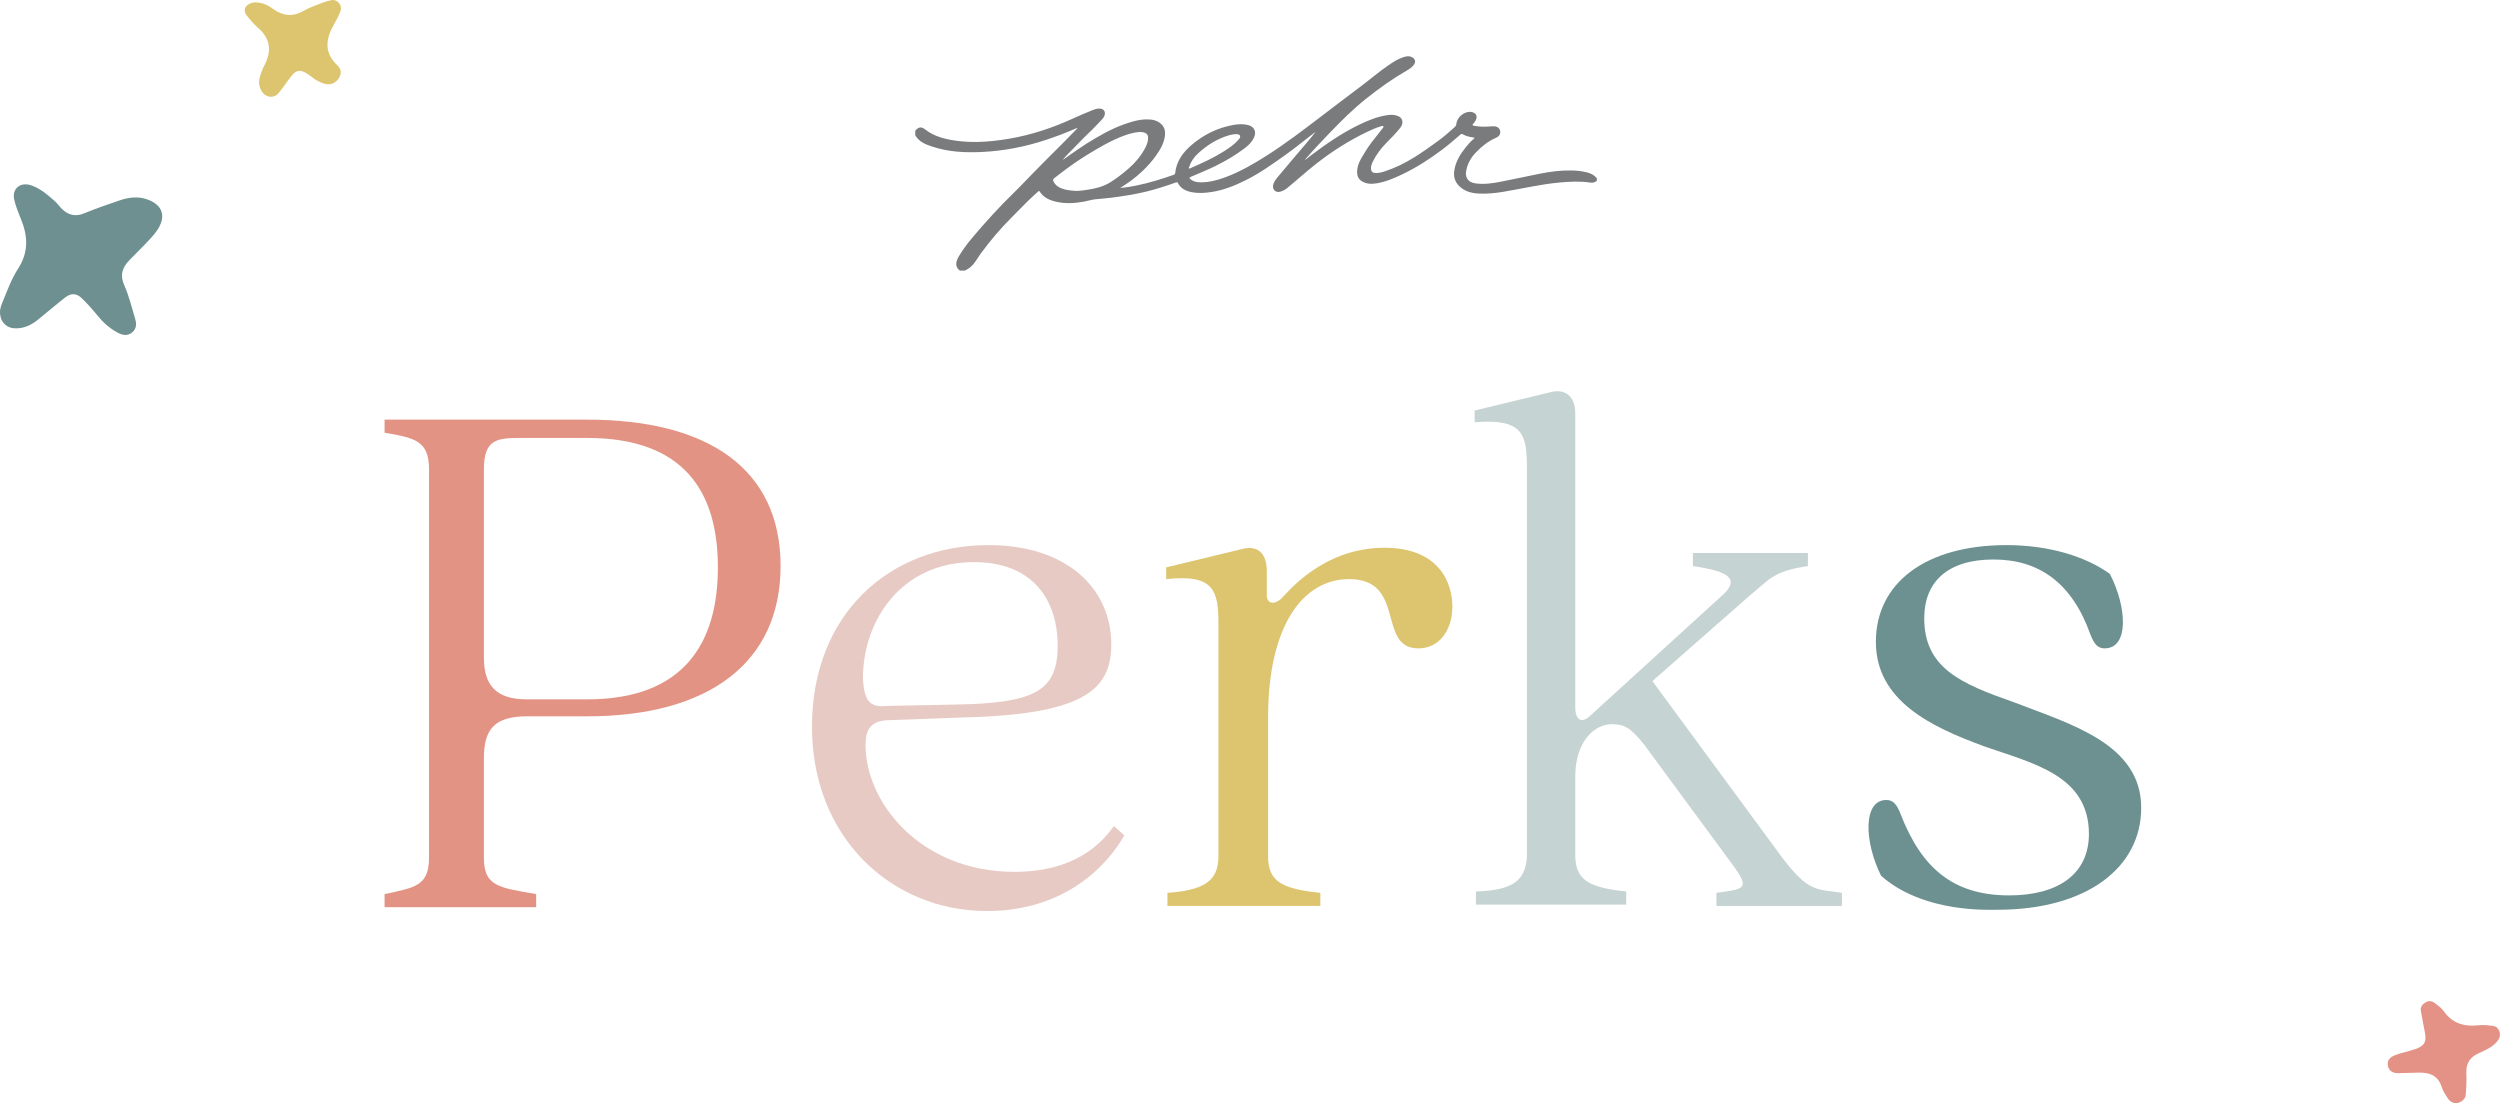 <svg viewBox="0 0 1156.98 510.6" xmlns="http://www.w3.org/2000/svg" id="Layer_2"><defs><style>.cls-1{fill:#e7cac4;}.cls-2{fill:#e49286;}.cls-3{fill:#ddc570;}.cls-4{fill:#c5d3d2;}.cls-5{fill:#e39383;}.cls-6{fill:#6e9090;}.cls-7{fill:#6c9190;}.cls-8{fill:#797b7d;}</style></defs><g id="Layer_1-2"><g><g id="Layer_1-2"><g><path d="M198.55,396.84V217.19c0-13.31-6.65-14.52-20.57-16.94v-6.05h93.75c56.25,0,89.52,22.98,89.52,67.75s-33.27,69.56-89.52,69.56h-27.82c-15.12,0-19.96,6.05-19.96,19.36v45.97c0,13.31,6.65,13.91,24.19,16.94v6.05h-70.16v-6.05c13.91-3.02,20.57-3.63,20.57-16.94h0Zm45.37-73.19h27.82c44.76,0,60.49-26.01,60.49-61.09s-15.73-59.88-60.49-59.88h-30.85c-10.89,0-16.94,.6-16.94,14.52v87.1c0,12.7,5.44,19.36,19.96,19.36h0Z" class="cls-5"></path><path d="M375.77,336.35c0-52.02,35.69-84.08,81.66-84.08,36.9,0,56.86,20.57,56.86,45.97,0,21.78-13.91,32.66-70.77,33.87l-33.27,1.21c-7.26,.6-9.68,4.23-9.68,11.49,0,26.61,25.4,58.67,68.95,58.67,16.94,0,34.48-4.84,45.97-21.17l4.84,4.23c-6.65,12.1-26.01,35.08-63.51,35.08-44.16,0-81.05-33.87-81.05-85.29Zm35.69-9.68l30.24-.6c36.9-.6,47.78-6.05,47.78-27.22s-11.49-38.71-38.71-38.71c-33.87,0-51.41,27.22-51.41,53.83,.6,12.7,4.84,13.31,12.1,12.7h0Z" class="cls-1"></path><path d="M563.89,396.24v-107.06c0-15.73-1.81-23.59-24.19-21.17v-5.44l35.08-8.47c6.65-1.81,11.49,1.21,11.49,10.28v11.49c0,2.42,2.42,4.84,6.65,1.21,3.02-3.02,19.36-23.59,47.78-23.59,25.4,0,31.45,16.33,31.45,27.22s-6.05,19.36-15.73,19.36c-19.36,0-5.44-32.06-32.06-32.06-21.17,0-37.5,21.17-37.5,64.12v64.12c0,11.49,6.05,15.12,24.19,16.94v6.05h-70.77v-6.05c16.94-1.21,23.59-5.44,23.59-16.94Z" class="cls-3"></path><path d="M706.64,396.24V216.59c0-15.73-1.81-22.98-24.19-21.17v-5.44l35.08-8.47c6.65-1.81,11.49,1.81,11.49,9.68v136.1c0,6.05,3.02,7.86,7.26,3.63l61.7-56.25c6.65-6.65,2.42-10.28-14.52-12.7v-6.05h53.23v6.05c-16.33,2.42-17.54,6.05-27.22,13.91l-44.76,39.32,60.49,82.26c12.1,15.73,15.73,13.91,27.22,15.73v6.05h-58.07v-6.05c13.31-1.81,15.73-1.81,7.26-13.31l-40.53-55.04c-6.65-8.47-9.68-9.68-15.12-9.68-8.47,0-16.94,8.47-16.94,24.19v36.29c0,11.49,6.05,15.12,23.59,16.94v6.05h-69.56v-6.05c16.94-.6,22.99-4.84,23.59-16.33h0Z" class="cls-4"></path><path d="M870.56,405.31c-7.86-15.73-8.47-35.08,2.42-35.08,3.02,0,4.84,1.81,6.65,6.65,9.68,24.8,24.19,37.5,50.2,37.5,22.38,0,36.9-9.68,36.9-28.43,0-27.22-26.01-32.66-48.39-40.53-24.8-9.07-50.2-21.17-50.2-48.39s22.99-44.76,60.49-44.76c19.96,0,36.9,5.44,47.78,13.31,7.86,15.12,9.07,34.48-2.42,34.48-3.02,0-4.84-1.81-6.65-6.65-8.47-23.59-23.59-34.48-44.76-34.48s-32.06,10.28-32.06,27.22c0,22.98,16.94,30.24,41.13,38.71,26.61,10.28,59.28,19.36,59.28,48.99,0,27.82-25.4,47.18-66.54,47.18-23.59,.6-42.34-5.44-53.83-15.73Z" class="cls-7"></path></g></g><g id="Layer_2-2"><g><path d="M.28,146.57c-.64-2.23-.1-4.44,.74-6.4,2.23-5.33,4.19-10.95,7.31-15.76,4.92-7.58,4.63-14.96,1.45-22.81-1.22-3.02-2.5-6.08-3.2-9.22-1.12-5.1,2.85-8.33,7.91-6.59,4.19,1.45,7.54,4.34,10.79,7.23,1.36,1.2,2.38,2.75,3.7,3.97,2.95,2.71,6.16,3.31,10.02,1.72,5.35-2.23,10.87-4.07,16.36-5.97,4.57-1.57,9.19-2.05,13.82-.06,5.66,2.44,7.42,6.82,4.48,12.36-1.18,2.21-2.91,4.13-4.63,5.99-2.95,3.2-6.1,6.22-9.13,9.36-3.33,3.41-4.53,6.96-2.34,11.78,2.21,4.92,3.43,10.31,5.02,15.5,.66,2.19,.56,4.42-1.24,6.03-2.23,2-4.75,1.43-7.09,.16-3.55-1.96-6.49-4.57-9.05-7.73-2.29-2.81-4.71-5.56-7.31-8.08-2.5-2.42-5.02-2.5-7.83-.31-4.3,3.35-8.39,6.94-12.65,10.33-3.2,2.58-6.82,4.17-11.07,3.84-2.98-.23-5.54-2.48-6.1-5.35h.06Z" class="cls-6"></path><path d="M117.54,1.09c.52,.06,2.34-.02,4.03,.5,1.69,.52,3.31,1.45,4.75,2.5,4.55,3.29,9.09,3.86,14.13,.95,2.81-1.63,5.95-2.64,8.97-3.84,1.34-.52,2.73-.93,4.15-1.16,2.54-.43,4.92,2.38,4.05,4.92-.68,2.02-1.69,3.95-2.77,5.81-4.01,6.88-5.25,13.43,1.4,19.57,1.74,1.63,1.92,3.82,.54,5.91-1.51,2.33-3.99,3.24-6.59,2.52-.7-.19-1.38-.43-2.02-.76-.95-.48-2-.93-2.83-1.59-7.6-6.05-8.51-4.13-13.43,2.75-1.05,1.45-2.13,2.95-3.35,4.26-2.07,2.23-5.68,1.63-7.36-1.03-1.22-1.94-1.61-4.09-1.09-6.22,.52-2.07,1.28-4.15,2.29-6.05,3.49-6.69,2.65-12.42-3.2-17.44-1.9-1.63-3.55-3.62-5.1-5.58-1.84-2.38-.7-5.31,3.43-6.01h0v-.04Z" class="cls-3"></path></g></g><g id="Layer_2-2-2"><path d="M1135.58,510.45c-.48-.32-1.72-.66-2.29-1.51-1.3-1.85-2.63-3.84-3.32-5.95-1.72-5.42-5.74-6.7-10.73-6.59-3.04,.07-6.11,.21-9.17,.25-2.54,.05-4.57-.87-4.99-3.64-.43-2.9,1.74-4.12,3.87-4.89,2.86-1.05,5.9-1.56,8.78-2.58,4.41-1.58,5.33-3.39,4.48-7.82-.64-3.36-1.33-6.72-1.88-10.09-.27-1.69,.8-2.86,2.15-3.71,1.46-.94,3-.73,4.25,.23,1.51,1.12,3.13,2.31,4.23,3.82,4,5.67,9.45,7.25,16.06,6.52,2.24-.27,4.57,0,6.84,.32,2.77,.39,3.96,3.93,2.42,6.29-2.26,3.43-5.88,4.8-9.33,6.4-3.96,1.85-5.72,4.71-5.54,9.08,.14,3.41,0,6.89-.3,10.27-.21,2.2-3.09,4.12-5.6,3.68v-.07l.05-.02Z" class="cls-2"></path></g><path d="M738.96,83.69c-.87,.73-1.86,.98-2.98,.81-4.75-.72-9.49-.47-14.24-.03-8.87,.82-17.53,2.89-26.3,4.34-3.77,.62-7.56,.98-11.38,.75-3.23-.19-6.28-1.05-8.69-3.38-2.06-1.99-2.78-4.49-2.34-7.28,.63-4.06,2.69-7.45,5.19-10.6,1.13-1.42,2.33-2.79,3.72-3.97,.16-.14,.45-.26,.33-.54-.09-.21-.36-.13-.55-.17-1.66-.27-3.3-.61-4.77-1.47-.67-.39-1.03,.08-1.42,.42-2.68,2.33-5.38,4.64-8.22,6.77-5.78,4.33-11.84,8.26-18.38,11.35-3.75,1.77-7.57,3.45-11.72,4.14-2.39,.39-4.69,.4-6.87-.9-1.5-.89-2.19-2.21-2.27-3.84-.12-2.52,.72-4.78,1.98-6.95,1.49-2.57,3.05-5.1,4.87-7.46,1.57-2.03,3.18-4.03,4.75-6.06,.26-.34,.8-.76,.5-1.17-.29-.41-.87-.04-1.29,.07-1.23,.33-2.41,.82-3.57,1.33-7.93,3.5-15.3,7.93-22.33,13.01-5.35,3.86-10.23,8.26-15.27,12.49-1.41,1.18-2.72,2.52-4.53,3.13-.55,.19-1.1,.39-1.68,.36-1.52-.05-2.58-1.38-2.34-2.91,.25-1.65,1.26-2.92,2.26-4.12,4.09-4.92,8.25-9.79,12.39-14.67,1.72-2.02,3.46-4.02,5.07-6.17-.84,.64-1.68,1.28-2.51,1.93-3.9,3.02-7.73,6.14-11.76,8.99-5.75,4.07-11.47,8.19-17.79,11.35-5.05,2.52-10.24,4.69-15.87,5.58-3.18,.5-6.37,.73-9.56,.09-2.64-.53-4.94-1.63-6.25-4.17-.32-.62-.74-.38-1.17-.22-4.38,1.57-8.8,2.99-13.32,4.11-5.44,1.35-10.98,2.17-16.53,2.89-2.46,.32-4.94,.45-7.4,.73-1.71,.19-3.37,.76-5.08,1.07-4.18,.74-8.37,1.03-12.56,.11-3.17-.69-6.09-1.87-7.92-4.79-.28-.44-.5-.22-.75,.01-1.65,1.53-3.34,3.02-4.94,4.6-2.53,2.49-4.97,5.07-7.49,7.57-5.02,5-9.56,10.4-13.77,16.08-.91,1.23-1.76,2.5-2.57,3.8-1.29,2.03-2.96,3.59-5.19,4.54h-2.25c-1.55-1.25-1.97-2.58-1.42-4.52,.2-.7,.51-1.35,.88-1.97,1.94-3.28,4.22-6.31,6.7-9.21,3.02-3.53,6.03-7.06,9.21-10.45,3.06-3.26,6.12-6.51,9.34-9.61,3.24-3.12,6.26-6.46,9.44-9.64,2.67-2.67,5.25-5.42,7.97-8.05,4.03-3.89,7.89-7.94,11.81-11.93,.16-.16,.44-.27,.4-.64-.29,.11-.56,.21-.82,.32-4.53,1.97-9.14,3.71-13.83,5.26-9.65,3.19-19.55,5.08-29.69,5.55-7.73,.36-15.42-.05-22.85-2.52-3.06-1.02-6.05-2.2-7.78-5.23v-2.08c1.41-1.76,2.77-2.04,4.53-.66,4.31,3.38,9.37,4.59,14.63,5.3,3.35,.45,6.72,.6,10.11,.52,4.68-.11,9.31-.67,13.93-1.44,10.44-1.74,20.37-5.07,29.97-9.46,3.1-1.42,6.22-2.77,9.4-4,.93-.36,1.87-.57,2.87-.52,1.83,.1,2.75,1.44,2.14,3.19-.25,.72-.67,1.34-1.2,1.88-1.93,1.99-3.78,4.06-5.8,5.94-3.38,3.15-6.44,6.61-9.75,9.82-.95,.92-1.81,1.91-2.63,2.99,1.18-.84,2.36-1.69,3.56-2.52,2.45-1.68,4.86-3.43,7.38-5,5.54-3.45,11.17-6.75,17.35-8.97,3.4-1.22,6.85-2.29,10.52-2.33,2.58-.03,5.01,.36,6.95,2.28,1.54,1.52,1.85,3.41,1.57,5.43-.47,3.42-2.15,6.31-4.11,9.05-3.47,4.86-7.78,8.89-12.62,12.36-1.28,.92-2.64,1.71-3.94,2.63,2.42-.21,4.8-.59,7.16-1.07,5.95-1.21,11.75-2.95,17.47-5,.44-.16,.76-.33,.81-.87,.56-5.39,3.52-9.46,7.45-12.86,5.63-4.87,12.14-8.07,19.5-9.39,2.25-.41,4.54-.52,6.79,.05,2.88,.73,3.99,3.13,2.72,5.81-.91,1.93-2.36,3.42-4.01,4.7-4.29,3.3-8.94,6.04-13.79,8.43-3.65,1.8-7.43,3.32-11.17,4.92-1.06,.45-1.11,.7-.17,1.41,1.28,.96,2.79,1.23,4.34,1.24,4.08,.05,7.94-1,11.72-2.41,6.69-2.5,12.82-6.06,18.83-9.87,8.78-5.57,17.02-11.9,25.3-18.18,6.07-4.6,12.1-9.26,18.2-13.81,4.37-3.26,8.49-6.85,13-9.92,2.05-1.4,4.12-2.77,6.49-3.59,1.45-.5,2.89-.89,4.36-.14,1.62,.83,1.92,2.2,.81,3.63-.85,1.09-1.98,1.85-3.16,2.53-6.66,3.85-12.9,8.31-18.91,13.1-6,4.78-11.39,10.18-16.7,15.68-3.87,4-7.68,8.05-11.33,12.25-.07,.09-.14,.18-.12,.38,.86-.68,1.71-1.38,2.59-2.04,7.15-5.4,14.49-10.5,22.61-14.37,3.96-1.89,8.02-3.57,12.41-4.27,1.46-.23,2.92-.34,4.38,.03,3.63,.91,3.62,3.76,1.98,5.81-1.89,2.38-4.01,4.54-6.14,6.68-2.63,2.64-4.87,5.55-6.51,8.9-.5,1.01-.89,2.06-.86,3.23,.03,1.32,.69,2.01,2.03,2.07,1.5,.06,2.93-.3,4.33-.76,4.82-1.59,9.34-3.83,13.65-6.49,3.76-2.32,7.34-4.9,10.91-7.5,2.76-2.01,5.33-4.23,7.84-6.53,.47-.43,.71-.89,.77-1.56,.32-3.24,4.16-6.08,7.18-5.37,2.02,.48,2.7,1.95,1.75,3.8-.33,.65-.78,1.22-1.25,1.76-.38,.44-.26,.62,.26,.74,1.33,.3,2.68,.39,4.04,.46,1.85,.1,3.69-.2,5.54-.17,1.86,.03,3.11,1.57,2.72,3.3-.24,1.07-1.01,1.63-1.95,2.03-3.54,1.52-6.48,3.9-9.12,6.61-2.22,2.28-3.88,4.95-4.53,8.13-.16,.79-.33,1.59-.22,2.4,.33,2.35,1.9,3.64,4.73,3.99,3.84,.48,7.61-.08,11.35-.81,6.15-1.19,12.26-2.55,18.41-3.77,4.79-.95,9.63-1.54,14.53-1.44,2.48,.05,4.95,.33,7.36,.99,1.65,.45,3.09,1.26,4.18,2.62v1.21Zm-241,4.65c2.03,0,3.74-.28,5.45-.54,3.65-.54,7.18-1.42,10.37-3.4,3.02-1.88,5.82-4.07,8.5-6.39,3.04-2.63,5.65-5.69,7.57-9.27,.83-1.55,1.53-3.18,1.48-5-.02-.96-.35-1.77-1.28-2.18-.88-.39-1.83-.56-2.79-.48-2.4,.21-4.71,.84-6.97,1.67-6.19,2.27-11.81,5.65-17.4,9.06-5.25,3.2-10.18,6.88-15.02,10.67-.59,.46-.61,.85-.33,1.45,.73,1.6,1.99,2.58,3.58,3.21,2.29,.9,4.71,1.09,6.84,1.2Zm73.99-26.27c-.99,.06-1.97,.18-2.91,.46-5.61,1.61-10.43,4.61-14.66,8.54-1.85,1.71-3.28,3.8-4.06,6.25-.07,.21-.26,.46-.07,.64,.19,.18,.44-.01,.64-.1,5.1-2.25,10.19-4.5,14.93-7.46,2.62-1.64,5.22-3.32,7.28-5.67,.47-.54,1.07-1.14,.74-1.91-.33-.78-1.19-.67-1.89-.76Z" class="cls-8"></path></g></g></svg>
